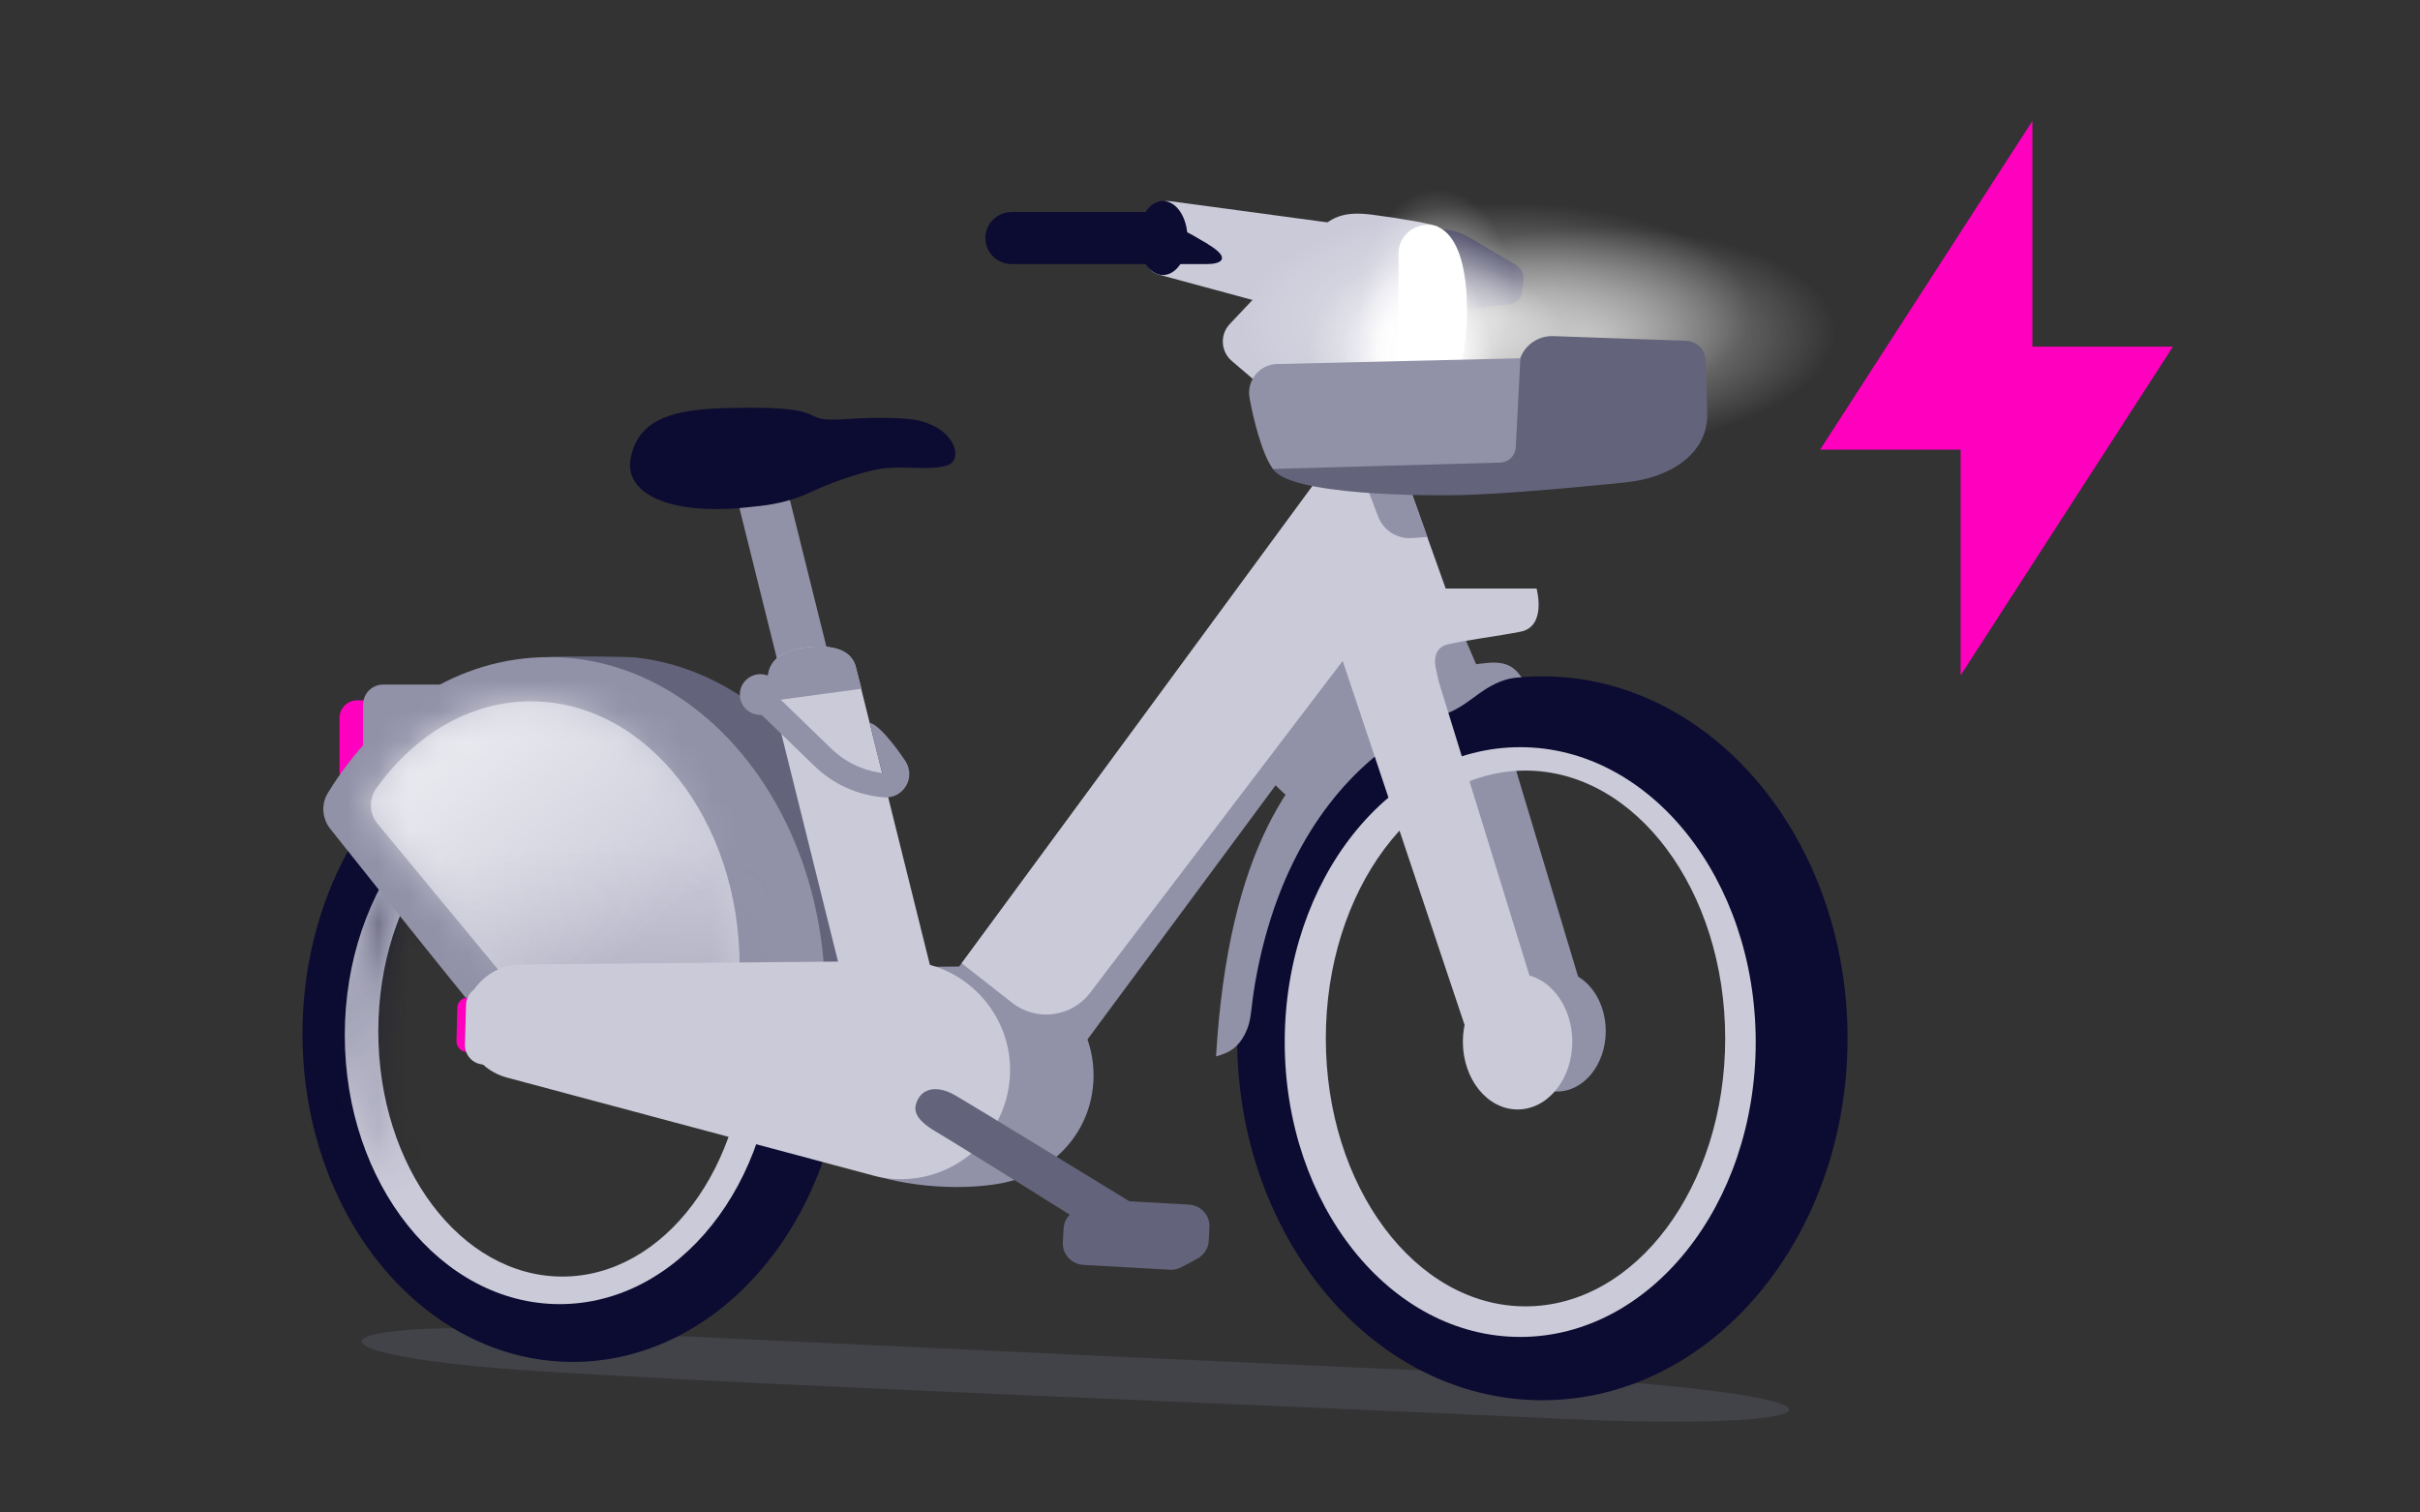 <svg width="80" height="50" viewBox="0 0 80 50" fill="none" xmlns="http://www.w3.org/2000/svg">
<rect x="0" y="0" width="80" height="50" fill="#333333" stroke="none"/>
<path d="M64.814 22.325V14.866H60.168L67.186 4V11.46H71.832L64.814 22.325Z" fill="#FF00BF"/>
<g style="mix-blend-mode:multiply" opacity="0.3">
<path d="M51.548 46.901C41.47 46.42 26.407 45.864 17.966 45.34C9.758 44.831 10.263 43.644 17.622 43.955C25.593 44.291 32.864 44.683 47.881 45.34C62.898 45.996 61.626 47.382 51.548 46.901Z" fill="#63637B"/>
</g>
<path d="M27.922 34.207C27.878 40.216 23.829 45.058 18.881 45.022C13.932 44.986 9.957 40.086 10 34.079C10.044 28.07 14.093 23.228 19.041 23.264C23.989 23.299 27.966 28.2 27.922 34.207ZM18.334 25.324C14.669 25.298 11.669 29.199 11.633 34.035C11.597 38.874 14.542 42.594 18.207 42.62C21.872 42.647 24.873 38.968 24.907 34.13C24.943 29.291 22 25.349 18.334 25.323V25.324Z" fill="#0C0B31"/>
<path d="M25.608 34.221C25.608 39.131 22.427 43.112 18.503 43.112C14.579 43.112 11.398 39.131 11.398 34.221C11.398 29.312 14.579 25.331 18.503 25.331C22.427 25.331 25.608 29.312 25.608 34.221ZM18.59 25.993C15.231 25.993 12.506 29.621 12.506 34.097C12.506 38.573 15.229 42.201 18.59 42.201C21.952 42.201 24.674 38.573 24.674 34.097C24.674 29.621 21.952 25.993 18.59 25.993Z" fill="#CACAD9"/>
<mask id="mask0_14_1255" style="mask-type:alpha" maskUnits="userSpaceOnUse" x="11" y="25" width="15" height="19">
<path d="M25.608 34.222C25.608 39.132 22.427 43.112 18.504 43.112C14.58 43.112 11.399 39.132 11.399 34.222C11.399 29.312 14.58 25.332 18.504 25.332C22.427 25.332 25.608 29.312 25.608 34.222ZM18.591 25.994C15.232 25.994 12.507 29.621 12.507 34.097C12.507 38.574 15.23 42.201 18.591 42.201C21.952 42.201 24.675 38.574 24.675 34.097C24.675 29.621 21.952 25.994 18.591 25.994Z" fill="#CACAD9"/>
</mask>
<g mask="url(#mask0_14_1255)">
<rect width="17.119" height="12.702" transform="matrix(0.615 -0.788 0.793 0.609 4.485 34.497)" fill="url(#paint0_linear_14_1255)" fill-opacity="0.7"/>
</g>
<path d="M11.809 23.15H13.504V26.089H11.809C11.486 26.089 11.223 25.829 11.223 25.509V23.73C11.223 23.41 11.486 23.15 11.809 23.15Z" fill="#FF00BF"/>
<path d="M12.669 22.63H15.673V25.699H12.004V23.289C12.004 22.925 12.302 22.63 12.669 22.63Z" fill="#9191A8"/>
<path d="M18.259 21.719C14.596 21.975 13.35 24.361 11.9 28.207L18.814 34.358L29.155 35.038C29.261 34.354 29.318 33.65 29.318 32.928C29.318 27.057 25.659 22.236 20.992 21.734C20.726 21.706 18.685 21.687 18.258 21.717L18.259 21.719Z" fill="#63637B"/>
<path d="M18.142 21.723C15.155 21.723 12.502 23.488 10.836 26.218C10.61 26.588 10.648 27.061 10.918 27.401C12.759 29.714 16.61 34.539 16.869 34.735C17.352 35.103 27.11 35.069 27.11 35.069C27.217 34.385 27.274 33.681 27.274 32.959C27.274 26.754 23.185 21.721 18.142 21.721V21.723Z" fill="#9191A8"/>
<path d="M17.554 23.185C15.525 23.185 13.703 24.295 12.439 26.062C12.187 26.417 12.204 26.895 12.481 27.231L17.503 33.308L17.625 33.898L24.14 34.528C24.341 33.706 24.45 32.833 24.45 31.928C24.45 27.099 21.362 23.185 17.552 23.185H17.554Z" fill="#CACAD9"/>
<mask id="mask1_14_1255" style="mask-type:alpha" maskUnits="userSpaceOnUse" x="12" y="23" width="13" height="12">
<path d="M17.555 23.185C15.526 23.185 13.704 24.295 12.44 26.062C12.187 26.417 12.204 26.895 12.482 27.231L17.504 33.308L17.625 33.898L24.141 34.528C24.342 33.706 24.451 32.833 24.451 31.928C24.451 27.099 21.363 23.185 17.553 23.185H17.555Z" fill="#CACAD9"/>
</mask>
<g mask="url(#mask1_14_1255)">
<g style="mix-blend-mode:multiply">
<rect width="15.82" height="6.652" transform="matrix(-1 0.029 -0.03 -1 26.153 34.342)" fill="url(#paint1_linear_14_1255)" fill-opacity="0.8"/>
</g>
<rect width="21.328" height="12.184" transform="matrix(0.774 -0.633 0.639 0.769 4.658 28.748)" fill="url(#paint2_linear_14_1255)" fill-opacity="0.8"/>
</g>
<path d="M45.05 21.97L45.21 24.81L42.575 26.347L41.68 25.508" fill="#9191A8"/>
<path d="M29.101 38.914L19.511 35.797C18.684 35.576 18.107 34.832 18.099 33.977C18.09 32.927 18.933 32.069 19.984 32.06L32.504 31.945C34.765 31.924 36.49 33.961 36.095 36.184C35.82 37.739 34.583 38.823 33.135 39.11C32.179 39.298 30.611 39.323 29.103 38.916L29.101 38.914Z" fill="#9191A8"/>
<path d="M45.821 8.117L46.802 7.723C47.387 7.488 48.05 7.538 48.592 7.859L50.114 8.76C50.27 8.853 50.364 9.019 50.364 9.2L50.321 9.571C50.321 9.829 50.169 10.029 49.91 10.061L46.158 10.51L45.819 8.117H45.821Z" fill="#0C0B31"/>
<path d="M26.811 26.31L24.25 16.015C24.611 15.827 24.73 15.666 24.901 15.655L25.663 15.61C25.789 15.602 25.903 15.685 25.933 15.808L28.521 26.208L26.811 26.31Z" fill="#9191A8"/>
<path d="M43.414 16.09L31.693 31.973L35.385 35.124L46.405 20.236L43.414 16.09Z" fill="#9191A8"/>
<path d="M43.54 15.854L31.79 31.843L33.46 33.152C34.26 33.778 35.423 33.629 36.036 32.822L45.442 20.462L43.54 15.854Z" fill="#CACAD9"/>
<path d="M51.469 36.084C52.36 36.084 53.083 35.19 53.083 34.086C53.083 32.982 52.36 32.087 51.469 32.087C50.578 32.087 49.856 32.982 49.856 34.086C49.856 35.19 50.578 36.084 51.469 36.084Z" fill="#9191A8"/>
<path d="M50.74 35.274L52.366 34.301C52.444 34.254 52.496 34.171 52.496 34.078C52.496 33.611 52.427 33.143 52.292 32.695L49.693 24.053L47.956 19.992L46.187 17.373L44.601 17.26L49.913 34.918" fill="#9191A8"/>
<path d="M61.076 34.324C61.076 40.933 56.559 46.289 50.986 46.289C45.413 46.289 40.897 40.933 40.897 34.324C40.897 27.715 45.413 22.359 50.986 22.359C56.559 22.359 61.076 27.715 61.076 34.324ZM50.101 24.831C46.008 24.831 42.691 29.113 42.691 34.394C42.691 39.675 46.008 43.765 50.101 43.765C54.194 43.765 57.511 39.677 57.511 34.394C57.511 29.111 54.194 24.831 50.101 24.831Z" fill="#0C0B31"/>
<path d="M58.04 34.449C58.04 39.831 54.555 44.197 50.255 44.197C45.955 44.197 42.47 39.831 42.47 34.449C42.47 29.065 45.955 24.7 50.255 24.7C54.555 24.7 58.04 29.065 58.04 34.449ZM50.43 25.474C46.784 25.474 43.829 29.439 43.829 34.33C43.829 39.221 46.784 43.186 50.43 43.186C54.076 43.186 57.031 39.221 57.031 34.33C57.031 29.439 54.076 25.474 50.43 25.474Z" fill="#CACAD9"/>
<path d="M44.986 22.179L46.687 21.805C47.646 21.594 48.201 20.599 47.872 19.68L46.202 15.008C45.851 14.086 44.539 14.113 43.692 14.625L43.939 14.722L44.756 17.542L43.669 18.762L45.944 24.724" fill="#CACAD9"/>
<path d="M47.531 22.367C47.337 21.76 47.452 21.386 47.89 21.296C48.371 21.175 49.583 21.019 50.266 20.883C51.143 20.709 50.796 19.457 50.796 19.457H44.387L46.579 23.176C46.579 23.176 47.577 22.508 47.531 22.365V22.367Z" fill="#CACAD9"/>
<path d="M28.848 38.856L16.752 35.621C15.926 35.4 15.348 34.655 15.34 33.801C15.331 32.751 16.175 31.893 17.225 31.884L29.745 31.769C32.006 31.748 33.732 33.784 33.336 36.007C32.968 38.087 30.893 39.405 28.85 38.858L28.848 38.856Z" fill="#CACAD9"/>
<path d="M43.62 14.403L40.722 11.935C40.352 11.62 40.321 11.062 40.656 10.709L43.464 7.736C43.983 7.161 44.431 6.98 45.343 7.095C46.255 7.21 47.466 7.419 47.553 7.504C47.641 7.589 47.671 13.004 47.671 13.004L43.624 14.403H43.62Z" fill="#CACAD9"/>
<path d="M46.303 9.104C46.303 8.287 45.695 7.595 44.88 7.486L38.716 6.654C38.117 6.579 37.937 7.033 37.923 7.633L37.914 8.087C37.904 8.536 37.845 8.938 38.279 9.07L44.224 10.68C45.271 10.963 46.303 10.182 46.303 9.105V9.104Z" fill="#CACAD9"/>
<path d="M39.933 8.069C39.19 7.621 38.907 7.509 38.712 7.408C38.486 7.289 38.539 7.01 38.178 7.01H33.441C32.962 7.01 32.574 7.394 32.574 7.869C32.574 8.345 32.962 8.729 33.441 8.729H39.918C40.321 8.729 40.75 8.565 39.933 8.073V8.069Z" fill="#0C0B31"/>
<path d="M47.184 13.364C46.658 13.364 46.232 12.941 46.232 12.419V8.382C46.232 7.86 46.658 7.438 47.184 7.438C47.184 7.438 48.495 7.225 48.495 10.271C48.495 13.319 47.184 13.366 47.184 13.366V13.364Z" fill="white"/>
<path d="M38.446 9.092C38.893 9.092 39.255 8.544 39.255 7.868C39.255 7.192 38.893 6.644 38.446 6.644C37.999 6.644 37.636 7.192 37.636 7.868C37.636 8.544 37.999 9.092 38.446 9.092Z" fill="#0C0B31"/>
<path d="M46.01 24.582C46.711 24.11 47.353 23.78 47.92 23.547C48.421 23.341 48.805 22.945 49.278 22.683C49.751 22.421 50.074 22.4 50.297 22.389C50.124 22.142 49.882 21.85 49.202 21.912C47.861 22.036 46.559 22.4 44.76 23.816C42.782 25.372 40.617 27.959 40.199 34.924C40.583 34.811 40.916 34.686 41.182 34.128C41.387 33.698 41.338 33.376 41.492 32.495C42.212 28.36 44.133 25.904 46.01 24.582Z" fill="#9191A8"/>
<path d="M50.168 36.677C51.167 36.677 51.977 35.674 51.977 34.437C51.977 33.2 51.167 32.197 50.168 32.197C49.169 32.197 48.359 33.2 48.359 34.437C48.359 35.674 49.169 36.677 50.168 36.677Z" fill="#CACAD9"/>
<path d="M47.985 23.903L47.57 22.559L47.464 22.103L45.205 14.866L43.829 15.124L42.906 17.425L48.684 34.685L50.046 36.189L51.12 34.06L47.985 23.903Z" fill="#CACAD9"/>
<path d="M28.653 35.606L25.41 22.572C25.332 22.26 25.438 21.585 26.502 21.423C27.849 21.22 28.203 21.695 28.292 22.055L29.164 25.562L31.619 35.429L28.651 35.606H28.653Z" fill="#CACAD9"/>
<path d="M25.407 22.572C25.33 22.26 25.436 21.585 26.5 21.423C27.847 21.22 28.201 21.695 28.29 22.055L28.482 22.768L25.297 23.199" fill="#9191A8"/>
<path d="M28.75 23.893C29.145 23.98 29.878 25.081 29.878 25.081C30.063 25.317 30.118 25.636 29.992 25.905C29.861 26.188 29.593 26.361 29.287 26.361C29.268 26.361 29.253 26.361 29.253 26.361C28.377 26.301 27.553 25.933 26.926 25.324L24.621 23.094L25.181 22.524L27.486 24.755C27.914 25.17 28.461 25.441 29.048 25.538C29.135 25.551 29.168 25.556 29.168 25.556L29.037 25.077" fill="#9191A8"/>
<path d="M25.136 23.633C25.51 23.633 25.814 23.332 25.814 22.96C25.814 22.588 25.51 22.287 25.136 22.287C24.761 22.287 24.457 22.588 24.457 22.96C24.457 23.332 24.761 23.633 25.136 23.633Z" fill="#9191A8"/>
<path d="M46.214 15.205C45.999 14.639 45.317 14.407 44.798 14.722L44.785 15.048L45.56 17.079C45.735 17.535 46.191 17.823 46.681 17.788L47.187 17.75L46.573 16.027L46.214 15.203V15.205Z" fill="#9191A8"/>
<path d="M29.89 13.838C28.195 13.738 27.455 13.995 26.975 13.789C26.644 13.648 26.46 13.416 23.862 13.495C21.96 13.553 21.082 14.01 20.852 15.132C20.623 16.253 21.974 16.992 24.44 16.798L25.114 16.727C25.707 16.664 26.287 16.512 26.826 16.257C27.739 15.827 28.841 15.514 29.224 15.48C30.095 15.401 30.777 15.565 31.334 15.375C31.892 15.182 31.537 13.934 29.891 13.838H29.89Z" fill="#0C0B31"/>
<path d="M15.48 32.975L16.525 33.004L16.476 34.804L15.431 34.776C15.237 34.77 15.083 34.61 15.089 34.418L15.119 33.315C15.125 33.123 15.286 32.97 15.48 32.975Z" fill="#FF00BF"/>
<path d="M16.067 32.592L17.441 32.63L17.369 35.23L15.995 35.192C15.64 35.183 15.361 34.889 15.37 34.536L15.406 33.213C15.416 32.86 15.712 32.583 16.067 32.592Z" fill="#CACAD9"/>
<path d="M39.304 39.822L36.446 39.661C36.323 39.654 36.205 39.678 36.1 39.727C35.996 39.776 35.549 40.005 35.439 40.089C35.279 40.21 35.173 40.397 35.16 40.612L35.135 41.06C35.112 41.455 35.416 41.792 35.813 41.815L38.671 41.975C38.802 41.983 38.926 41.954 39.036 41.9C39.135 41.85 39.522 41.647 39.621 41.587C39.811 41.468 39.944 41.264 39.958 41.025L39.982 40.576C40.005 40.182 39.701 39.844 39.304 39.822Z" fill="#63637B"/>
<path d="M37.985 40.109L38.175 40.002C38.152 40.822 37.246 41.314 36.537 40.89C36.537 40.89 31.692 37.852 30.944 37.413C30.196 36.975 30.16 36.647 30.374 36.294C30.588 35.941 31.061 35.922 31.538 36.188C32.014 36.454 37.985 40.109 37.985 40.109Z" fill="#63637B"/>
<g opacity="0.7">
<path d="M46.845 9.686C47.821 9.656 48.641 10.489 48.675 11.547C48.71 12.604 47.947 13.485 46.971 13.515C45.995 13.545 45.175 12.712 45.141 11.655C45.106 10.597 45.87 9.716 46.845 9.686ZM46.873 10.548C46.338 10.564 45.92 11.048 45.939 11.628C45.958 12.207 46.407 12.664 46.942 12.647C47.477 12.631 47.896 12.148 47.877 11.568C47.858 10.989 47.408 10.531 46.873 10.548Z" fill="url(#paint3_radial_14_1255)"/>
<ellipse cx="1.281" cy="1.405" rx="1.281" ry="1.405" transform="matrix(1 -0.031 0.033 0.999 45.583 10.239)" fill="white" fill-opacity="0.41"/>
<ellipse cx="0.544" cy="0.821" rx="0.544" ry="0.821" transform="matrix(1 -0.031 0.033 0.999 45.95 10.711)" fill="url(#paint4_radial_14_1255)"/>
</g>
<ellipse opacity="0.8" cx="0.544" cy="0.821" rx="0.544" ry="0.821" transform="matrix(1 -0.031 0.032 0.999 45.95 10.714)" fill="url(#paint5_radial_14_1255)"/>
<ellipse opacity="0.69" cx="2.138" cy="3.054" rx="2.138" ry="3.054" transform="matrix(1 -0.031 0.032 0.999 44.91 8.525)" fill="url(#paint6_radial_14_1255)"/>
<ellipse opacity="0.69" cx="3.773" cy="2.991" rx="3.773" ry="2.991" transform="matrix(1 -0.031 0.032 0.999 44.249 8.909)" fill="url(#paint7_radial_14_1255)"/>
<ellipse opacity="0.69" cx="3.043" cy="2.991" rx="3.043" ry="2.991" transform="matrix(1 -0.031 0.032 0.999 43.176 8.795)" fill="url(#paint8_radial_14_1255)"/>
<ellipse opacity="0.69" cx="2.023" cy="3.995" rx="2.023" ry="3.995" transform="matrix(1 0.013 0.01 1 44.767 7.721)" fill="url(#paint9_radial_14_1255)"/>
<ellipse opacity="0.69" cx="8.225" cy="3.674" rx="8.225" ry="3.674" transform="matrix(1 -0.031 0.032 0.999 44.124 7.774)" fill="url(#paint10_radial_14_1255)" fill-opacity="0.81"/>
<ellipse opacity="0.69" cx="8.449" cy="3.735" rx="8.449" ry="3.735" transform="matrix(1 -0.031 0.032 0.999 40.844 6.973)" fill="url(#paint11_radial_14_1255)" fill-opacity="0.81"/>
<ellipse opacity="0.69" cx="2.535" cy="3.528" rx="2.535" ry="3.528" transform="matrix(1 -0.008 -0.011 1 44.998 6.277)" fill="url(#paint12_radial_14_1255)" fill-opacity="0.81"/>
<path d="M50.191 12.15L50.139 12.948L42.06 14.76L42.089 15.028C42.164 15.171 42.001 15.356 42.073 15.488C42.552 16.368 47.152 16.419 48.667 16.355C50.683 16.27 53.727 15.948 53.727 15.948C55.277 15.791 56.438 14.965 56.438 13.723L56.385 11.909C56.376 11.56 56.094 11.279 55.743 11.266L51.333 11.111C50.734 11.098 50.23 11.555 50.193 12.149L50.191 12.15Z" fill="#63637B"/>
<path d="M42.224 12.032C41.639 12.046 41.206 12.573 41.306 13.147C41.418 13.784 41.717 15.025 42.081 15.502L49.591 15.292C49.868 15.285 50.094 15.066 50.108 14.791L50.26 11.844L42.224 12.034V12.032Z" fill="#9191A8"/>
<defs>
<linearGradient id="paint0_linear_14_1255" x1="8.559" y1="1.90373e-07" x2="3.395" y2="10.787" gradientUnits="userSpaceOnUse">
<stop stop-color="#0C0B31"/>
<stop offset="1" stop-color="#0C0B31" stop-opacity="0"/>
</linearGradient>
<linearGradient id="paint1_linear_14_1255" x1="7.941" y1="-5.455" x2="8.342" y2="6.55" gradientUnits="userSpaceOnUse">
<stop stop-color="#6E6E86"/>
<stop offset="1" stop-color="#9191A8" stop-opacity="0"/>
</linearGradient>
<linearGradient id="paint2_linear_14_1255" x1="10.664" y1="0" x2="10.664" y2="12.184" gradientUnits="userSpaceOnUse">
<stop stop-color="white"/>
<stop offset="1" stop-color="white" stop-opacity="0"/>
</linearGradient>
<radialGradient id="paint3_radial_14_1255" cx="0" cy="0" r="1" gradientTransform="matrix(0.062 1.915 -1.767 0.054 46.908 11.601)" gradientUnits="userSpaceOnUse">
<stop offset="0.54" stop-color="white"/>
<stop offset="0.96" stop-color="white" stop-opacity="0"/>
</radialGradient>
<radialGradient id="paint4_radial_14_1255" cx="0" cy="0" r="1" gradientUnits="userSpaceOnUse" gradientTransform="translate(0.544 0.821) rotate(90) scale(0.821 0.544)">
<stop offset="0.045" stop-color="white"/>
<stop offset="1" stop-color="white" stop-opacity="0"/>
</radialGradient>
<radialGradient id="paint5_radial_14_1255" cx="0" cy="0" r="1" gradientUnits="userSpaceOnUse" gradientTransform="translate(0.544 0.821) rotate(90) scale(0.821 0.544)">
<stop offset="0.045" stop-color="white"/>
<stop offset="1" stop-color="white" stop-opacity="0"/>
</radialGradient>
<radialGradient id="paint6_radial_14_1255" cx="0" cy="0" r="1" gradientUnits="userSpaceOnUse" gradientTransform="translate(2.138 3.054) rotate(90) scale(3.054 2.138)">
<stop offset="0.045" stop-color="white"/>
<stop offset="1" stop-color="white" stop-opacity="0"/>
</radialGradient>
<radialGradient id="paint7_radial_14_1255" cx="0" cy="0" r="1" gradientUnits="userSpaceOnUse" gradientTransform="translate(3.773 2.991) rotate(90) scale(2.991 3.773)">
<stop offset="0.045" stop-color="white"/>
<stop offset="1" stop-color="white" stop-opacity="0"/>
</radialGradient>
<radialGradient id="paint8_radial_14_1255" cx="0" cy="0" r="1" gradientUnits="userSpaceOnUse" gradientTransform="translate(3.043 2.991) rotate(90) scale(2.991 3.043)">
<stop offset="0.045" stop-color="white"/>
<stop offset="1" stop-color="white" stop-opacity="0"/>
</radialGradient>
<radialGradient id="paint9_radial_14_1255" cx="0" cy="0" r="1" gradientUnits="userSpaceOnUse" gradientTransform="translate(2.023 3.995) rotate(90) scale(3.995 2.023)">
<stop offset="0.045" stop-color="white"/>
<stop offset="1" stop-color="white" stop-opacity="0"/>
</radialGradient>
<radialGradient id="paint10_radial_14_1255" cx="0" cy="0" r="1" gradientUnits="userSpaceOnUse" gradientTransform="translate(8.225 3.674) rotate(90) scale(3.674 8.225)">
<stop offset="0.045" stop-color="white"/>
<stop offset="1" stop-color="white" stop-opacity="0"/>
</radialGradient>
<radialGradient id="paint11_radial_14_1255" cx="0" cy="0" r="1" gradientUnits="userSpaceOnUse" gradientTransform="translate(8.449 3.735) rotate(90) scale(3.735 8.449)">
<stop offset="0.045" stop-color="white"/>
<stop offset="1" stop-color="white" stop-opacity="0"/>
</radialGradient>
<radialGradient id="paint12_radial_14_1255" cx="0" cy="0" r="1" gradientUnits="userSpaceOnUse" gradientTransform="translate(2.535 3.528) rotate(90) scale(3.528 2.535)">
<stop offset="0.045" stop-color="white"/>
<stop offset="1" stop-color="white" stop-opacity="0"/>
</radialGradient>
</defs>
</svg>
